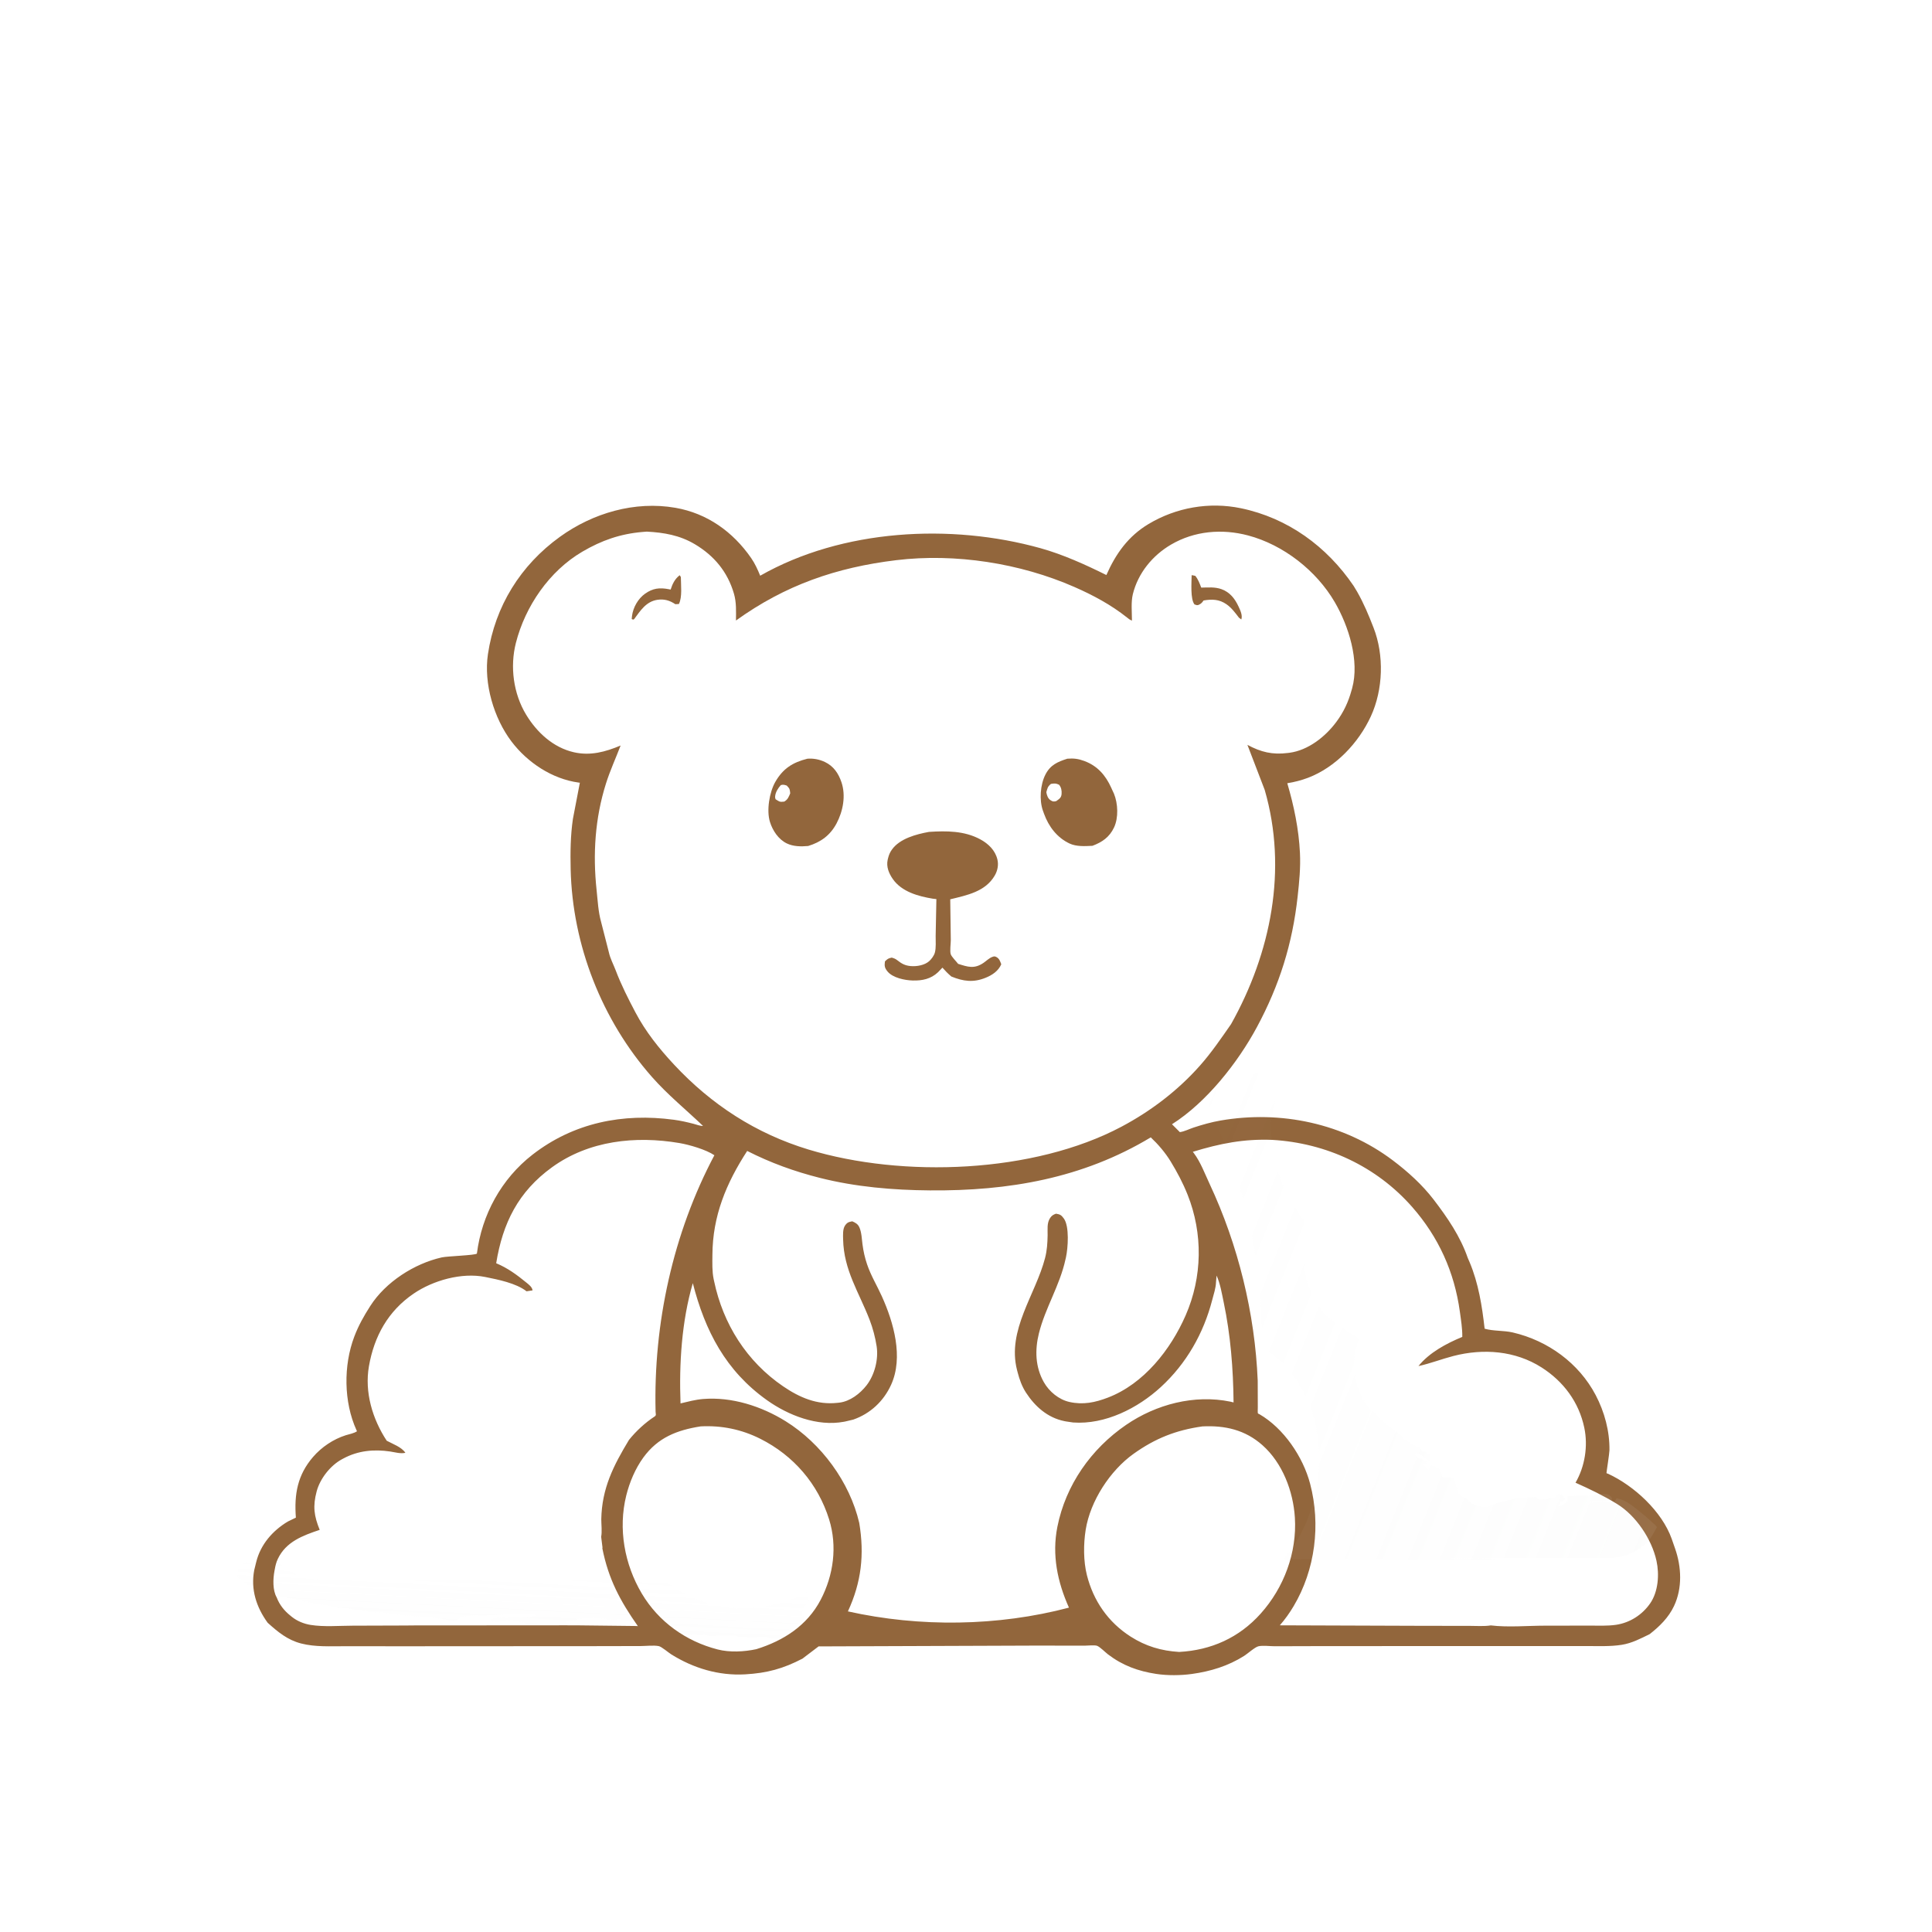 <?xml version="1.0" encoding="UTF-8"?> <svg xmlns="http://www.w3.org/2000/svg" width="1400" height="1400" viewBox="0 0 1400 1400" fill="none"> <rect width="1400" height="1400" fill="white"></rect> <path d="M329.908 1174.33C325.904 1174.65 321.68 1173.09 317.666 1172.65C303.908 1171.14 290.099 1170.85 276.524 1168.38C274.656 1168.04 272.547 1168.58 270.68 1168.24C266.211 1167.43 261.408 1167.4 257.01 1166.53C253.927 1165.92 250.248 1164.91 247.099 1164.89L245.049 1164.83C242.46 1164.18 244.435 1164.29 242.62 1164.16L239.922 1163.97C238.35 1163.56 237.713 1163.19 235.992 1163.18L233.942 1163.12L229.67 1162.26C227.978 1161.85 226.119 1161.84 224.544 1161.41L222.984 1160.83C221.594 1160.49 220.39 1160.61 218.954 1160.13C217.415 1159.62 218.09 1159.75 216.613 1159.46L211.301 1158.42C207.767 1157.75 203.114 1156.79 199.806 1155.52C198.164 1154.89 198.931 1155.08 197.404 1154.77C195.943 1154.48 196.659 1154.69 195.095 1154.17L184.252 1150.44L181.398 1149.45L180.117 1148.59C176.595 1146.73 174.708 1145.07 172 1142.18L172.314 1137.8C175.363 1134.42 177.936 1131.59 182.131 1129.59C185.535 1127.96 188.746 1126.12 192.507 1125.53L196.63 1128C204.064 1134.7 210.999 1140.47 220.882 1143.03C231.045 1145.66 242.186 1145 252.617 1145.01L294.665 1145.04L433.632 1144.96L466.879 1144.89C470.826 1144.88 476.295 1144.2 480.041 1144.93C482.078 1145.34 487.055 1149.63 489.094 1150.91C505.19 1160.97 523.481 1166.47 542.571 1165.4C558.474 1164.51 570.329 1161.27 584.448 1153.87C585.301 1155.78 585.593 1157.66 585.942 1159.7C584.479 1162.6 580.484 1166.81 581.403 1169.95L581.981 1171.04C583.38 1174.23 582.599 1179.68 582.533 1183.19L586.567 1183.44L586.244 1184.37L583.731 1184.88L583.755 1185.47C584.988 1186.39 586.167 1187.23 587.522 1187.95C584.645 1188.48 580.279 1188.58 577.398 1188C575.915 1187.7 574.975 1186.67 573.422 1186.85C569.502 1187.28 562.462 1187.81 558.602 1187.04C557.433 1186.8 556.845 1186.16 555.55 1186.14L536.45 1186.23C534.96 1186.2 533.998 1185.31 532.515 1185.28L514.204 1185.38C512.49 1185.34 511.424 1184.46 509.546 1184.43C503.821 1184.34 498.224 1184.93 492.679 1183.76C489.007 1182.98 484.702 1184.12 480.897 1183.45C477.444 1182.83 474.694 1183.52 471.243 1183.56C462.499 1183.65 452.595 1184.14 444.065 1182.33L371.068 1176.93C365.455 1176.5 355.841 1177.78 350.901 1175.21L349.061 1174.02C347.643 1173.49 346.043 1173.68 344.649 1174.11C339.755 1175.61 334.918 1174.8 329.908 1174.33ZM329.908 1174.33C334.918 1174.8 339.755 1175.61 344.649 1174.11C346.043 1173.68 347.643 1173.49 349.061 1174.02L350.901 1175.21C355.841 1177.78 365.455 1176.5 371.068 1176.93L444.065 1182.33L463.34 1182.33L464.613 1181.49L468.039 1181.48C469.594 1181.18 470.448 1180.51 471.448 1179.35C470.159 1177.84 468.591 1177.03 466.675 1176.55L465.903 1176.37C463.958 1175.38 463.846 1175.51 461.631 1175.51C459.69 1174.22 457.935 1174.66 455.65 1174.66C452.845 1172.79 443.985 1173.8 440.272 1173.8C436.803 1171.49 423.649 1172.95 418.913 1172.95L417.64 1173.8C416.004 1173.77 414.521 1173.76 412.935 1174.23C410.762 1174.87 412.541 1174.49 410.504 1174.9L409.518 1175.08C410.572 1175.92 410.181 1175.81 411.449 1176.08L412.792 1176.32C414.677 1176.66 416.027 1176.94 417.951 1176.49L419.109 1176.13L423.425 1177.35L424.893 1177.64C427.702 1178.21 430.677 1177.11 433.24 1178C435.986 1178.95 439.686 1178.46 442.652 1178.48L462.913 1178.5V1179.35H450.524C448.26 1180.86 446.28 1179.81 443.689 1180C436.627 1180.49 429.426 1180.22 422.33 1180.2C420.968 1179.24 421.033 1178.98 419.34 1178.93C415.683 1178.82 411.589 1179.38 407.806 1179.35L406.388 1178.35C403.216 1178.65 397.386 1179.27 394.495 1178.14C390.471 1176.58 384.482 1177.98 380.473 1176.38C378.872 1175.74 380.393 1176.01 378.322 1175.5L375.767 1175.08C373.141 1174.33 368.214 1173.43 365.515 1174.22C362.07 1175.24 359.515 1175.03 355.903 1174.86V1173.16C362.813 1171.19 385.3 1173.44 388.904 1170.79L387.301 1169.72C377.006 1169.08 366.897 1170.06 356.629 1170.39C350.431 1170.59 342.771 1169.99 336.768 1171.34C334.426 1171.87 332.027 1173.23 329.908 1174.33Z" fill="url(#paint0_linear_909_24)"></path> <path d="M193.947 1175.9C185.777 1164.64 181.57 1151.82 184.227 1137.76L185.328 1133.27L185.663 1131.9C188.827 1119.18 197.489 1109.21 208.572 1102.56L214.404 1099.74C213.129 1082.82 215.532 1068.88 226.859 1055.75C233.005 1048.63 241.491 1042.92 250.482 1040.05C253.084 1039.22 256.481 1038.68 258.687 1037.14L258.296 1036.29C249.031 1015.88 248.813 989.416 256.739 968.543C259.832 960.396 263.615 953.742 268.282 946.422C279.358 929.046 300.172 915.663 320.113 911.162C324.257 910.228 344.391 909.672 345.578 908.389C349.09 880.319 363.29 854.275 385.797 836.772C415.676 813.539 451.349 806.44 488.357 811.423C493.249 812.081 497.854 813.134 502.625 814.369C504.621 814.887 507.452 816.018 509.448 815.895C497.029 804.038 483.887 793.384 472.483 780.454C436.138 739.253 414.786 684.821 413.526 629.93C413.248 617.813 413.378 605.411 415.155 593.402L420.185 567.197L419.28 567.081C400.12 564.466 382.275 552.64 370.67 537.345C357.823 520.417 350.431 495.204 353.569 474.074C358.731 439.303 377.231 409.559 405.748 388.992C429.667 371.741 460.038 362.852 489.452 367.97C512.43 371.968 531.146 385.351 544.32 404.39C547.054 408.339 549.055 412.756 550.868 417.183C610.317 383.345 688.937 379.113 753.96 397.234C770.249 401.774 786.6 409.188 801.719 416.693C808.549 401.251 817.535 388.546 832.307 379.704C852.27 367.755 876.215 363.524 899.174 368.283C933.186 375.331 961.5 395.974 980.894 424.57L983.464 428.842C988.3 437.316 991.775 445.752 995.309 454.811C1003.1 474.788 1002.3 499.729 993.356 519.123C984.496 538.333 967.796 556.059 947.741 563.653C943.059 565.425 937.764 566.799 932.817 567.556C937.627 583.905 941.174 600.961 941.993 618.027C942.511 628.829 941.494 638.989 940.313 649.696C936.537 683.948 927.154 713.883 910.825 744.249C896.964 770.026 874.291 798.811 849.261 814.67L854.974 820.384C858.354 819.912 861.602 818.169 864.845 817.1C871.193 815.008 877.833 813.122 884.424 811.982C928.096 804.421 973.722 814.022 1009.34 840.887C1020.13 849.021 1030.64 858.519 1038.88 869.279C1048.86 882.32 1058.2 895.931 1063.6 911.56L1064.9 914.551C1071.36 929.876 1073.97 946.413 1075.82 962.81C1082.14 964.661 1089.58 964.019 1096.22 965.558C1121.57 971.441 1144.09 987.717 1156.3 1010.96C1162.7 1023.14 1166.47 1037.13 1166.27 1050.92C1166.24 1053.22 1164.02 1067.28 1164.13 1067.43C1164.37 1067.77 1164.89 1067.77 1165.27 1067.94C1184.16 1076.67 1204.29 1095.18 1211.39 1115.12L1211.75 1116.18L1213.82 1122.11C1218.51 1135.48 1219.18 1150.83 1213.04 1163.82C1209.09 1172.19 1202.59 1178.55 1195.39 1184.17C1188.74 1187.41 1182.57 1190.71 1175.18 1191.89C1166.81 1193.23 1157.86 1192.77 1149.41 1192.79L1107.09 1192.79L958.627 1192.83L923.817 1192.93C920.466 1192.94 915.061 1192.22 911.887 1192.96C909.368 1193.55 903.994 1198.38 901.511 1199.95C889.859 1207.28 877.259 1211.13 863.726 1213.01C855.62 1214.14 845.952 1214.22 837.861 1212.99C824.739 1210.98 813.626 1206.96 802.972 1198.88C801.007 1197.39 797.035 1193.34 794.953 1192.6C793.095 1191.94 788.005 1192.53 785.893 1192.52L751.841 1192.46L593.185 1193.04L581.772 1201.7L581.765 1201.77C567.646 1209.17 555.791 1212.41 539.888 1213.3C520.798 1214.37 502.507 1208.87 486.411 1198.81C484.372 1197.53 479.395 1193.24 477.358 1192.83C473.612 1192.1 468.143 1192.78 464.196 1192.79L430.949 1192.86L291.982 1192.94L249.934 1192.91C239.503 1192.9 228.362 1193.56 218.199 1190.93C208.316 1188.37 201.381 1182.6 193.947 1175.9ZM468.667 385.235L465.757 385.464C449.535 386.826 435.971 391.566 422.007 399.752C398.052 413.795 380.599 439.298 373.827 465.911C369.443 483.144 372.014 502.637 381.252 517.879C389.025 530.708 400.868 541.714 415.886 545.12C427.849 547.832 438.696 544.858 449.721 540.229C446.197 549.462 442.074 558.383 439.096 567.822C431.143 593.024 429.525 618.977 432.323 645.049C433.15 652.751 433.491 660.673 435.598 668.147L441.199 690.046C442.151 694.539 444.504 698.814 446.129 703.094C450.179 713.765 455.124 723.492 460.433 733.57C467.82 747.593 477.582 759.79 488.33 771.334C515.446 800.458 547.773 821.455 585.924 833.01C654.216 853.694 749.092 850.285 812.812 816.37C834.096 805.043 853.521 790.23 869.532 772.182C877.766 762.904 885.001 752.292 892.087 742.101C920.982 690.521 933.157 630.02 916.449 572.376L903.922 539.748C913.686 545.005 922.047 547.046 933.123 545.641L934.333 545.496C948.003 543.702 960.456 533.813 968.412 523.06C973.71 515.899 977.041 508.737 979.397 500.182L979.787 498.844C985.315 478.875 977.28 453.631 967.236 436.362C953.952 413.525 930.016 394.782 904.368 387.996C885.523 383.012 865.561 384.688 848.559 394.648C835.101 402.533 824.676 415.312 820.908 430.53C819.493 436.249 820.245 443.749 820.257 449.704C818.631 449.096 818.02 448.54 816.667 447.464C805.102 438.255 792.06 431.275 778.567 425.354C739.205 408.082 692.233 400.757 649.472 405.924C606.087 411.167 568.982 423.97 533.309 449.656C533.357 442.994 533.714 436.569 531.822 430.115C527.204 414.35 517.496 402.645 503.397 394.291C492.538 387.856 481.064 385.886 468.667 385.235ZM833.891 824.179C784.473 853.923 730.853 863.071 673.846 862.608C647.044 862.39 620.128 860.109 594.061 853.53C575.67 848.891 558.359 842.623 541.436 834.018C526.206 857.515 516.403 881.097 516.24 909.32C516.206 915.127 515.958 921.167 517.136 926.876L517.472 928.407C523.988 959.468 541.085 986.583 567.494 1004.59C579.496 1012.77 592.062 1018.16 606.802 1016.55L608.148 1016.41C615.928 1015.52 623.241 1009.91 627.959 1003.83C633.788 996.317 636.696 984.959 635.251 975.597C634.244 969.087 632.513 962.498 630.143 956.355C622.433 936.366 611.414 920.437 610.951 898.068C610.889 895.107 610.595 890.685 612.307 888.133C613.842 885.847 614.99 885.475 617.586 885.013C619.991 886.085 621.69 886.953 622.806 889.55C624.374 893.209 624.489 897.865 625.005 901.792C625.656 906.743 626.69 911.343 628.286 916.087C631.08 924.391 635.471 931.471 639.039 939.382C647.572 958.308 654.819 983.527 645.717 1003.49C640.29 1015.39 630.669 1024.38 618.288 1028.7L612.734 1030.02L611.53 1030.26C592.228 1033.88 571.214 1025.61 555.762 1014.61C525.881 993.354 510.925 964.47 502.037 929.823C493.957 957.483 492.046 988.295 493.138 1016.96C498.47 1015.7 503.946 1014.22 509.421 1013.77C530.271 1012.06 551.762 1018.98 569.322 1029.89C595.148 1045.93 615.771 1074.01 622.642 1103.57C626.457 1126.45 624.205 1146.53 614.428 1167.67C666.372 1179.27 723.11 1178.54 774.605 1164.95C766.261 1146.34 762.16 1126.73 766.218 1106.36C772.24 1076.12 790.652 1049.9 815.994 1032.54C837.801 1017.59 865.488 1010.34 891.595 1015.69L893.887 1016.26C893.642 991.813 891.753 967.571 886.719 943.599C885.452 937.572 884.161 929.835 881.562 924.325L881.174 929.138C881.013 933.48 879.527 937.707 878.448 941.89C872.189 966.165 859.731 988.074 841.181 1005.11C824.444 1020.49 800.803 1032.44 777.628 1030.79L772.501 1030.03L771.287 1029.8C759.137 1027.34 750.038 1019.24 743.463 1009.14C740.548 1004.66 738.737 999.581 737.411 994.434L736.977 992.783C729.583 963.873 750.413 938.123 757.277 911.666C758.722 906.094 759.037 900.823 759.146 895.105C759.226 890.847 758.481 886.314 760.966 882.577C762.138 880.812 763.303 880.176 765.239 879.481C768.214 879.983 769.045 880.461 770.875 882.939C775.054 888.598 773.894 904.464 772.433 911.109L772.074 912.654C767.984 931.522 757.413 947.731 752.822 966.24C749.84 978.259 750.197 990.605 756.398 1001.56C760.267 1008.39 767.242 1014.2 774.984 1015.92C784.927 1018.12 793.514 1016.32 802.811 1012.76C828.852 1002.79 848.279 978.044 859.16 953.172C871.308 925.406 871.817 893.911 860.566 865.701C857.168 857.183 853.06 849.431 848.301 841.629C844.41 835.248 839.318 829.302 833.891 824.179ZM1080.3 1177.83C1092.79 1179.34 1107.03 1178.03 1119.69 1178.02L1151.84 1177.98C1158.09 1177.96 1164.84 1178.31 1171.02 1177.4C1181.08 1175.92 1190.03 1170.17 1195.79 1161.84C1201.66 1153.34 1202.51 1140.88 1200.35 1131.02C1196.91 1115.32 1185.51 1098.28 1171.8 1089.85C1161.9 1083.77 1152.28 1079.16 1141.68 1074.42C1148.49 1062.68 1150.84 1047.86 1148.03 1034.54C1144.14 1016.02 1132.98 1001.06 1117.14 990.938C1098.01 978.717 1074.85 977.014 1053.22 982.596C1044.65 984.807 1036.56 988.013 1027.86 989.918C1035.71 980.118 1048.2 973.49 1059.63 968.771C1059.72 962.626 1058.69 956.505 1057.86 950.434C1053.91 921.715 1042.44 896.371 1023.27 874.568C997.368 845.106 960.956 828.295 922.064 826.009C901.34 825.167 884.048 828.622 864.368 834.64L865.211 835.744C870.036 842.239 873.109 850.584 876.535 857.906C897.159 901.969 909.388 951.734 911.386 1000.48L911.448 1019.81C911.456 1020.58 911.282 1023.8 911.528 1024.16C911.752 1024.49 912.225 1024.55 912.57 1024.75C930.209 1034.95 944.216 1055.64 949.359 1075.17C957.16 1104.79 953.088 1137.52 937.4 1163.9C934.481 1168.81 931.173 1173.48 927.4 1177.77L1033.56 1178.14L1064.41 1178.16C1069.56 1178.14 1075.24 1178.63 1080.3 1177.83ZM381.553 935.72C373.95 929.794 360.945 927.236 351.559 925.345C334.561 921.917 313.782 927.829 299.716 937.424C281.219 950.039 271.146 968.273 267.351 989.985C264.06 1008.8 269.895 1028.28 280.228 1044C284.621 1046.38 291.02 1048.58 293.752 1052.76C290.159 1053.58 286.338 1052.36 282.745 1051.82C271.048 1050.07 259.497 1051.15 248.975 1056.8L247.798 1057.42C239.37 1061.97 231.917 1071.49 229.465 1080.7C226.568 1091.58 227.563 1098.44 231.662 1108.6C219.487 1112.69 207.248 1117.13 201.325 1129.64C200.141 1132.14 199.606 1134.42 199.126 1137.11L198.887 1138.36C197.819 1144.18 197.48 1152.28 200.491 1157.54L201.105 1156.99L202.637 1158.05L204.346 1156.76V1149.93C204.819 1147.82 205.112 1147.08 205.201 1144.8L205.93 1144.38L206.116 1150.54C206.667 1146.98 207.198 1143.11 209.045 1139.95C212.847 1133.45 222.192 1128.04 229.183 1126.24L238.123 1125.2C242.014 1120.61 242.88 1116.6 245.749 1111.66L246.21 1110.87L247.919 1108.93L249.257 1110.53L248.702 1112.15C248.192 1113.68 248.199 1114.72 248.016 1116.28L246.656 1125.49L247.444 1125.78C249.518 1126.54 252.514 1127.51 253.809 1129.4C255.731 1127.32 258.363 1122.69 261.15 1122.19C265.287 1121.44 267.609 1118.18 270.62 1115.31C271.701 1114.05 272.844 1113.07 273.986 1111.91C275.717 1110.15 276.727 1109.62 278.89 1108.5L282.307 1106.79L283.806 1105.93L285.084 1105.51C286.536 1104.74 286.157 1104.34 288.074 1103.8C289.942 1104.52 291.697 1104.81 293.686 1104.56C294.878 1104.41 295.832 1104.1 297.035 1104.41C299.184 1104.95 301.657 1104.68 303.88 1104.66C306.395 1106.47 308.055 1107.05 310.983 1107.83C312.33 1108.18 313.437 1108.59 314.84 1108.68L318.832 1108.93L319.011 1110.4C320.111 1110.98 321.06 1111.54 322.051 1112.3L322.89 1112.98C324.739 1112.68 323.795 1112.98 325.67 1111.91L325.863 1110.78L325.88 1109.35L328.236 1108.07C330.565 1108.14 332.932 1108.3 334.581 1106.33L335.957 1104.08C343.477 1092.94 355.289 1084.47 368.366 1081.5C369.849 1081.16 371.145 1080.74 372.542 1080.11C372.946 1077.96 373.031 1076.8 374.513 1075.1C376.351 1072.98 375.018 1074.89 376.426 1072.75L377.071 1071.75C380.473 1067.6 381.243 1062.43 383.34 1057.54C385.513 1052.48 388.82 1047.38 392.297 1043.13C402.103 1031.17 418.01 1023.1 426.133 1009.97C427.695 1007.44 429.809 1005.07 431.094 1002.42C431.789 1000.98 432.01 1000.36 433.225 999.179C434.573 997.87 434.928 998.311 436.675 998.366C436.945 996.428 437.326 996.211 436.307 994.443H434.171L432.89 995.28C432.644 993.076 433.592 989.834 434.171 987.599C434.788 985.219 434.966 983.698 435.026 981.191L435.88 979.91C435.921 977.612 436.343 974.249 435.526 972.152C435 970.797 435.094 969.745 435.086 968.29L435.026 965.386C434.845 964.555 434.423 963.779 434.317 962.937C434.124 961.401 434.024 960.128 433.527 958.634C432.939 956.874 432.606 956.205 432.76 954.279L432.898 952.997L432.087 951.716C432.353 951.188 433.071 950.19 432.89 949.58C432.481 948.201 431.808 947.189 431.673 945.698L431.214 940.576L429.045 939.755L429.042 921.857C429.047 919.376 428.707 916.304 429.259 913.91C429.664 912.153 431.043 911.142 431.822 909.638C433.524 906.356 436.974 904.872 438.657 901.949C440.022 899.577 438.465 901.233 440.243 899.456C441.738 897.961 443.294 896.711 444.443 894.907L450.404 886.356C452.093 883.94 454.012 881.027 455.223 878.36C456.619 875.291 458.475 872.555 459.375 869.269C459.674 868.181 459.842 867.432 460.324 866.373C461.443 863.91 461.537 861.855 462.366 859.444C463.165 857.118 463.162 855.49 463.22 853.036C464.616 850.943 464.666 842.408 464.074 839.793C463.389 836.764 463.569 839.406 463.396 837.376C463.285 836.067 463.276 834.836 463.015 833.536L462.793 832.531C462.458 830.609 462.183 829.391 461.298 827.619C459.705 827.427 458.552 827.381 456.952 827.653C450.929 828.676 444.902 829.175 438.886 830.517C425.327 833.543 412.065 839.769 400.812 847.865C397.34 850.362 394.57 853.568 391.183 856.083C387.55 858.783 384.968 862.145 382.057 865.587C381.993 875.619 380.073 886.362 386.952 894.652C390.612 899.064 393.198 903.806 395.084 909.211C395.621 910.745 396.207 912.182 396.495 913.797C397.338 918.508 397.006 920.955 394.011 924.798L392.735 925.222L392.726 928.221C391.306 930.358 392.121 932.32 389.958 934.415C387.699 936.602 385.826 936.542 382.928 936.744L381.553 935.72ZM270.62 1115.31C267.609 1118.18 265.287 1121.44 261.15 1122.19C258.363 1122.69 255.731 1127.32 253.809 1129.4C252.514 1127.51 249.518 1126.54 247.444 1125.78L246.656 1125.49L248.016 1116.28C248.199 1114.72 248.192 1113.68 248.702 1112.15L249.257 1110.53L247.919 1108.93L246.21 1110.87L245.749 1111.66C242.88 1116.6 242.014 1120.61 238.123 1125.2L229.183 1126.24C222.192 1128.04 212.847 1133.45 209.045 1139.95C207.198 1143.11 206.667 1146.98 206.116 1150.54L205.93 1144.38L205.201 1144.8C205.112 1147.08 204.819 1147.82 204.346 1149.93V1156.76L202.637 1158.05L201.105 1156.99L200.491 1157.54C202.547 1162.91 205.908 1167.12 210.358 1170.7L211.429 1171.58C215.352 1174.72 220.159 1176.68 225.116 1177.48C234.758 1179.03 245.786 1178.05 255.584 1178.03L295.892 1177.9L296.182 1177.85L410.309 1177.77L420.197 1177.81L420.286 1177.54L419.254 1176.39L420.074 1174.91C423.661 1173.44 426.026 1171.95 428.703 1169.12L432.403 1165.14C436.203 1160.87 435.236 1155.91 436.352 1150.53C436.776 1148.49 438.03 1144.74 437.917 1142.82C437.724 1139.5 433.99 1135.98 433.989 1131.89C433.989 1128.86 434.491 1124.22 436.497 1122.04L436.579 1121.3L435.624 1113.6C436.365 1110.18 435.706 1104.52 435.716 1100.91C436.113 1078.53 444.513 1062.07 455.766 1043.44L454.222 1042.25C454.176 1040.92 454.302 1039.21 453.629 1038.01C452.339 1035.69 450.037 1033.68 450.408 1030.96L452.113 1032.45L452.549 1031.17L454.249 1030.74L454.258 1029.04L455.103 1028.18C454.35 1026.33 454.531 1027.16 454.357 1025.03L454.258 1023.48C452.559 1022.03 450.746 1020.7 450.162 1018.44L449.986 1017.5L448.444 1016.64L447.414 1017.49C446.604 1015.94 446.035 1014.67 445.813 1012.91L445.714 1011.95C444.101 1011.56 443.544 1010.35 442.467 1009.13L440.707 1009.08C438.978 1005.63 437.866 1002.03 436.675 998.366C434.928 998.311 434.573 997.87 433.225 999.179C432.01 1000.36 431.789 1000.98 431.094 1002.42C429.809 1005.07 427.695 1007.44 426.133 1009.97C418.01 1023.1 402.103 1031.17 392.297 1043.13C388.82 1047.38 385.513 1052.48 383.34 1057.54C381.243 1062.43 380.473 1067.6 377.071 1071.75L376.426 1072.75C375.018 1074.89 376.351 1072.98 374.513 1075.1C373.031 1076.8 372.946 1077.96 372.542 1080.11C371.145 1080.74 369.849 1081.16 368.366 1081.5C355.289 1084.47 343.477 1092.94 335.957 1104.08L334.581 1106.33C332.932 1108.3 330.565 1108.14 328.236 1108.07L325.88 1109.35L325.863 1110.78L325.67 1111.91C323.795 1112.98 324.739 1112.68 322.89 1112.98L322.051 1112.3C321.06 1111.54 320.111 1110.98 319.011 1110.4L318.832 1108.93L314.84 1108.68C313.437 1108.59 312.33 1108.18 310.983 1107.83C308.055 1107.05 306.395 1106.47 303.88 1104.66C301.657 1104.68 299.184 1104.95 297.035 1104.41C295.832 1104.1 294.878 1104.41 293.686 1104.56C291.697 1104.81 289.942 1104.52 288.074 1103.8C286.157 1104.34 286.536 1104.74 285.084 1105.51L283.806 1105.93L282.307 1106.79L278.89 1108.5C276.727 1109.62 275.717 1110.15 273.986 1111.91C272.844 1113.07 271.701 1114.05 270.62 1115.31ZM871.273 1033.63C852.159 1036.33 837.153 1042.28 821.472 1053.45C804.412 1065.6 790.054 1087.72 786.732 1108.51C785.074 1118.88 785.05 1131.24 787.608 1141.39C792.299 1160 802.98 1175.51 819.316 1185.95C830.226 1192.93 841.523 1196.27 854.422 1197.06C877.618 1195.81 897.86 1186.8 913.546 1169.28C930.43 1150.43 939.9 1125.05 938.312 1099.69C937.118 1080.63 929.36 1060.16 914.829 1047.25C902.266 1036.09 887.655 1032.81 871.273 1033.63ZM507.746 1033.61C490.582 1036.3 476.763 1041.67 466.21 1056.15C460.339 1064.21 456.192 1074.08 453.801 1083.72C447.833 1107.79 452.501 1133.57 465.077 1154.75C477.254 1175.25 497.032 1189.34 520.01 1195.25C528.798 1197.51 539.233 1196.95 548.042 1195.06C567.675 1188.96 584.88 1178.03 594.702 1159.25C604.04 1141.4 606.858 1120.43 600.816 1101.04C592.785 1075.26 575.004 1054.68 550.921 1042.59C537.352 1035.77 522.877 1032.82 507.746 1033.61ZM381.553 935.72L382.928 936.744C385.826 936.542 387.699 936.602 389.958 934.415C392.121 932.32 391.306 930.358 392.726 928.221L392.735 925.222L394.011 924.798C397.006 920.955 397.338 918.508 396.495 913.797C396.207 912.182 395.621 910.745 395.084 909.211C393.198 903.806 390.612 899.064 386.952 894.652C380.073 886.362 381.993 875.619 382.057 865.587C384.968 862.145 387.55 858.783 391.183 856.083C394.57 853.568 397.34 850.362 400.812 847.865C412.065 839.769 425.327 833.543 438.886 830.517C444.902 829.175 450.929 828.676 456.952 827.653C458.552 827.381 459.705 827.427 461.298 827.619C462.183 829.391 462.458 830.609 462.793 832.531L463.015 833.536C463.276 834.836 463.285 836.067 463.396 837.376C463.569 839.406 463.389 836.764 464.074 839.793C464.666 842.408 464.616 850.943 463.22 853.036C463.162 855.49 463.165 857.118 462.366 859.444C461.537 861.855 461.443 863.91 460.324 866.373C459.842 867.432 459.674 868.181 459.375 869.269C458.475 872.555 456.619 875.291 455.223 878.36C454.012 881.027 452.093 883.94 450.404 886.356L444.443 894.907C443.294 896.711 441.738 897.961 440.243 899.456C438.465 901.233 440.022 899.577 438.657 901.949C436.974 904.872 433.524 906.356 431.822 909.638C431.043 911.142 429.664 912.153 429.259 913.91C428.707 916.304 429.047 919.376 429.042 921.857L429.045 939.755L431.214 940.576L431.673 945.698C431.808 947.189 432.481 948.201 432.89 949.58C433.071 950.19 432.353 951.188 432.087 951.716L432.898 952.997L432.76 954.279C432.606 956.205 432.939 956.874 433.527 958.634C434.024 960.128 434.124 961.401 434.317 962.937C434.423 963.779 434.845 964.555 435.026 965.386L435.086 968.29C435.094 969.745 435 970.797 435.526 972.152C436.343 974.249 435.921 977.612 435.88 979.91L435.026 981.191C434.966 983.698 434.788 985.219 434.171 987.599C433.592 989.834 432.644 993.076 432.89 995.28L434.171 994.443H436.307C437.326 996.211 436.945 996.428 436.675 998.366C437.866 1002.03 438.978 1005.63 440.707 1009.08L442.467 1009.13C443.544 1010.35 444.101 1011.56 445.714 1011.95L445.813 1012.91C446.035 1014.67 446.604 1015.94 447.414 1017.49L448.444 1016.64L449.986 1017.5L450.162 1018.44C450.746 1020.7 452.559 1022.03 454.258 1023.48L454.357 1025.03C454.531 1027.16 454.35 1026.33 455.103 1028.18L454.258 1029.04L454.249 1030.74L452.549 1031.17L452.113 1032.45L450.408 1030.96C450.037 1033.68 452.339 1035.69 453.629 1038.01C454.302 1039.21 454.176 1040.92 454.222 1042.25L455.766 1043.44C460.923 1036.99 467.557 1030.89 474.469 1026.37C475.73 1025.54 475.104 1024.41 475.068 1023.03C473.425 959.193 487.665 893.714 517.669 837.135C511.697 833.061 499.483 829.512 492.34 828.3C460.484 822.896 426.757 826.474 400.007 845.842C375.512 863.576 364.26 886.35 359.558 915.393C367.84 918.841 374.47 923.715 381.358 929.347C383.176 930.833 385.677 932.646 385.9 935.061L381.553 935.72ZM420.197 1177.81L461.176 1178.27L462.232 1178.37C449.34 1159.99 440.923 1144.29 436.497 1122.04C434.491 1124.22 433.989 1128.86 433.989 1131.89C433.99 1135.98 437.724 1139.5 437.917 1142.82C438.03 1144.74 436.776 1148.49 436.352 1150.53C435.236 1155.91 436.203 1160.87 432.403 1165.14L428.703 1169.12C426.026 1171.95 423.661 1173.44 420.074 1174.91L419.254 1176.39L420.286 1177.54L420.197 1177.81Z" fill="#92663C"></path> <path d="M1082.98 1129.93C1077.92 1130.73 1072.25 1130.24 1067.09 1130.26L1036.25 1130.24L930.083 1129.87C933.856 1125.58 937.164 1120.91 940.082 1116C955.77 1089.62 959.842 1056.89 952.042 1027.27C946.898 1007.74 932.892 987.05 915.253 976.849C914.907 976.649 914.434 976.589 914.21 976.259C913.964 975.895 914.138 972.676 914.13 971.91L914.068 952.576C912.071 903.834 899.841 854.069 879.217 810.006C875.791 802.684 872.719 794.338 867.893 787.843L867.051 786.74C886.73 780.721 904.023 777.266 924.746 778.109L924.888 779.433L929.611 779.718C929.802 782.42 929.466 783.191 928.116 785.485C927.057 787.285 926.544 788.64 925.98 790.612C925.274 793.084 924.328 795.326 923.844 797.874L923.217 801.117C923.043 801.99 922.568 802.779 922.349 803.641L922.255 806.484C922.229 808.051 922.279 809.023 921.698 810.476C919.938 814.872 921.216 824.135 922.135 828.631C922.66 831.197 922.363 833.639 922.99 836.32L923.268 839.032L923.844 840.592C924.215 842.104 924.232 843.294 924.698 844.864L924.881 845.857C925.165 847.272 925.696 848.43 926.194 849.777L929.355 858.493C931.089 863.491 934.652 869.524 937.514 873.913L941.316 879.83C943.336 882.936 946.779 886.726 949.475 889.291C949.381 891.102 949.197 891.854 948.621 893.563L946.912 900.398L946.258 903.508C945.991 904.846 946.029 906.09 945.938 907.436C945.813 909.295 945.907 907.183 945.203 909.796C944.306 913.125 945.186 919.327 946.058 922.612L946.244 925.31C946.357 926.834 946.307 925.704 946.912 927.738L947.095 928.731C947.631 931.412 949.033 933.817 949.926 936.391C950.516 938.089 951.336 939.244 952.252 940.767L953.081 942.341C954.642 945.29 956.929 947.356 958.596 950.136C960.428 953.188 964.271 956.303 967.203 958.281C970.173 960.286 972.859 962.652 975.93 964.537C978.782 966.289 982.069 967.734 984.504 970.029L984.318 970.75L983.877 972.819C983.212 976.141 984.279 970.924 983.009 975.369L981.941 979.854C981.379 981.983 981.652 984.376 981.087 986.689C980.253 990.098 981.989 996.892 982.796 1000.36L983.074 1003.07L985.81 1009.87C986.878 1012.95 988.643 1015.63 990.589 1018.21C991.722 1019.71 990.488 1018.08 991.9 1020.37C993.151 1022.4 994.757 1022.82 996.465 1024.28C999.651 1027 1001.33 1030.06 1005 1032.4C1006.19 1033.16 1007.17 1034.17 1008.42 1034.97C1009.9 1035.9 1010.08 1036.73 1011.84 1037.53C1013.4 1038.24 1015.09 1040.22 1016.34 1041.41C1020.24 1043.04 1023.53 1045.39 1027.2 1047.39C1040.7 1054.78 1052.37 1062.72 1063.96 1072.8L1067.24 1075.32L1068.71 1075.14C1072.99 1074.53 1077.06 1071.8 1081.23 1070.51C1095.83 1065.99 1113.15 1067.64 1125.83 1076.54L1135.85 1084.37C1140.67 1084.28 1146.24 1083.2 1150.89 1083.77C1152.64 1083.98 1153.72 1083.67 1155.41 1083.21C1158.81 1082.27 1161.75 1082.53 1165.2 1082.82C1166.51 1083.91 1167.83 1084.45 1168.19 1086.23V1087.07C1162.97 1088.51 1157.16 1086.96 1151.44 1088.43C1154 1088.69 1155.25 1088.61 1157.78 1088.1C1160.38 1087.57 1163.57 1087.93 1166.14 1088.52C1167.74 1088.89 1168.54 1088.59 1170.08 1088.11L1171.41 1085.7C1178.76 1086.96 1184.84 1092.71 1190.47 1097.18C1193.51 1099.6 1196.74 1102.61 1199.59 1105.23C1200.02 1105.62 1200.36 1106.24 1200.66 1106.73L1197.24 1112.71L1196.45 1113.92C1194.37 1117.05 1192.48 1119.16 1189.34 1121.04L1188.24 1121.95C1185.91 1123.86 1183.15 1124.89 1180.52 1126.31C1178.8 1127.24 1177.82 1126.97 1176.1 1127.45L1174.6 1128.09C1172.67 1128.64 1170.75 1128.31 1168.62 1128.94H1051.57L1052 1129.44C1061.71 1129.44 1073.54 1128.21 1082.98 1129.93ZM1067.24 1075.32L1063.96 1072.8L1062.34 1074.98L1060.98 1076.55L1059.69 1076.4H1058.51C1060.01 1080.71 1061.75 1082.93 1065.34 1085.69L1063.82 1087.1L1063.87 1087.44C1065.58 1088.84 1067.02 1089.83 1069.09 1090.61C1073.7 1092.37 1076.28 1092.88 1080.96 1090.78C1085.98 1088.52 1089.94 1087.87 1095.19 1086.65C1100.66 1085.38 1107.46 1084.95 1113.09 1084.93L1114.48 1086.44C1116.65 1086.58 1119.22 1087.01 1121.3 1086.26C1123.7 1085.4 1123.67 1085.11 1126.23 1085.59L1129.17 1082.53C1129.76 1082.56 1130.34 1082.55 1130.91 1082.77C1132.54 1083.39 1133.26 1084.79 1134.02 1086.22L1132.95 1087.72L1130.17 1087.93L1130.6 1090.07L1129.32 1090.5V1091.38C1132.83 1090.45 1133.45 1090.07 1136.02 1087.5L1135.85 1084.37L1125.83 1076.54C1113.15 1067.64 1095.83 1065.99 1081.23 1070.51C1077.06 1071.8 1072.99 1074.53 1068.71 1075.14L1067.24 1075.32ZM1016.34 1041.41L1016.66 1042.75L1017.9 1043.14C1019.58 1043.76 1019.55 1044.23 1020.83 1045.12L1022.1 1045.77L1022.71 1046.22C1024.39 1047.37 1028.17 1048.39 1029.36 1049.7C1029.56 1049.92 1030.3 1051.55 1030.43 1051.62C1031.93 1052.45 1032.8 1051.18 1034.21 1052.75C1035.22 1053.88 1034.86 1053.49 1036.46 1054.31C1037.01 1056.4 1036.73 1056.47 1035.77 1058.46L1031.83 1055.9C1030.12 1054.79 1031.56 1055.75 1029.92 1054.47C1028.77 1053.57 1027.75 1053.3 1026.37 1052.9L1025.1 1053.76C1026.77 1056.01 1027.67 1056.41 1030.28 1057.35C1031.57 1057.82 1032.54 1058.5 1033.64 1059.31L1033.42 1061.23L1031.49 1060.59L1030.78 1061.08C1032.2 1062.29 1033.62 1063.46 1034.83 1064.88L1035.29 1064.02C1035.96 1062.9 1036.47 1062.55 1037.56 1061.9C1040.04 1062.82 1042.56 1063.17 1043.89 1065.72C1044.58 1067.04 1044.77 1068.43 1044.64 1069.87C1046.29 1070.55 1046.65 1070.92 1048.47 1070.7C1050.55 1070.44 1051.37 1070.42 1053.28 1071.27C1054.95 1073.91 1054.96 1076.91 1055.85 1079.82L1056.4 1081.95L1057.33 1082.49C1058.67 1083.36 1058.16 1082.95 1059.08 1084.02C1060.01 1085.08 1060.37 1084.8 1061.51 1085.43L1063.82 1087.1L1065.34 1085.69C1061.75 1082.93 1060.01 1080.71 1058.51 1076.4H1059.69L1060.98 1076.55L1062.34 1074.98L1063.96 1072.8C1052.37 1062.72 1040.7 1054.78 1027.2 1047.39C1023.53 1045.39 1020.24 1043.04 1016.34 1041.41Z" fill="url(#paint1_linear_909_24)"></path> <path d="M492.532 416.825L493.374 418.134C493.393 423.836 494.507 432.655 491.96 437.68L489.397 437.831C485.294 435.095 481.287 433.89 476.314 434.654C468.128 435.91 464.022 442.579 459.494 448.683C458.482 449.132 459.058 449.061 457.756 448.586L457.985 446.296C458.781 440.15 462.354 433.834 467.432 430.225C473.095 426.198 477.98 425.707 484.568 426.944L485.979 427.216C487.293 423.088 489.034 419.474 492.532 416.825Z" fill="#92663C"></path> <path d="M863.505 416.825C864.256 416.803 865.426 417.152 866.175 417.299C868.273 419.889 869.264 422.726 870.467 425.808C875.468 425.707 880.374 425.226 885.15 426.938C891.219 429.115 894.869 433.832 897.509 439.546C898.769 442.275 900.537 445.891 899.495 448.892L897.778 447.583C895.09 444.056 892.419 440.425 888.74 437.867C883.501 434.222 878.274 434.082 872.155 435.136C871.164 436.534 870.617 437.252 869.059 438.079C867.483 438.914 867.178 438.432 865.568 437.991C862.465 434.036 863.47 422.163 863.505 416.825Z" fill="#92663C"></path> <path d="M585.07 549.791C589.45 549.444 593.781 550.285 597.761 552.174C604.051 555.163 607.562 560.395 609.751 566.822C613.052 576.526 610.896 587.809 606.207 596.651C601.628 605.287 594.801 610.248 585.622 613.041C580.458 613.499 574.903 613.47 570.137 611.17C564.077 608.245 559.906 601.904 557.947 595.638C555.331 587.267 557.554 574 561.842 566.542C567.388 556.894 574.454 552.46 585.07 549.791ZM565.825 568.903C563.858 571.078 561.965 573.995 561.7 577.02C561.609 578.062 561.754 578.305 562.021 579.181C564.798 580.859 564.965 581.31 568.314 580.864C570.906 579.325 571.501 577.52 572.624 574.884C572.29 571.714 572.302 571.591 570.137 569.269C568.436 568.712 567.574 568.399 565.825 568.903Z" fill="#92663C"></path> <path d="M773.427 549.784C778.035 549.408 781.398 549.832 785.738 551.443C795.283 554.988 801.175 561.815 805.3 570.941L805.908 572.32L807.222 575.126C810.144 582.323 810.602 592.603 807.248 599.675C803.941 606.649 798.636 610.285 791.625 612.903C786.287 613.186 779.987 613.567 775.052 611.25C765.946 606.975 759.906 598.946 756.529 589.645L756.08 588.37L755.726 587.413C752.994 579.663 753.845 568.571 757.529 561.319C761.102 554.29 766.349 552.06 773.427 549.784ZM761.531 568.048C759.096 570.092 759.104 571.056 758.211 574.029C758.561 576.149 759.289 578.607 761.25 579.859C762.963 580.953 763.431 580.961 765.358 580.529C767.499 578.945 769.032 578.255 769.269 575.31C769.464 572.898 769.02 570.494 767.429 568.645C765.049 567.51 764.032 567.671 761.531 568.048Z" fill="#92663C"></path> <path d="M673.181 602.823C685.843 602 698.894 602.001 710.336 608.211C716.185 611.384 721.173 616.132 722.762 622.829C723.71 626.826 722.851 630.987 720.819 634.474C714.034 646.134 700.653 648.727 688.577 651.667L688.985 681.321C688.975 683.814 688.218 689.217 688.932 691.438C689.525 693.28 693.003 696.746 694.308 698.447C701.288 700.648 705.977 702.325 712.704 697.716C714.673 696.368 716.747 694.299 718.957 693.463C720.141 693.015 720.759 692.839 721.914 693.441C724.165 694.61 724.722 696.513 725.564 698.767C723.394 703.64 719.114 706.542 714.246 708.517C705.295 712.15 698.072 711.131 689.382 707.618C687.015 705.611 684.961 703.519 682.914 701.187L681.961 702.185L679.733 704.512C674.543 709.416 668.26 710.699 661.382 710.511C655.665 710.356 646.904 708.589 643.111 703.941C641.013 701.369 640.811 699.879 641.269 696.646C643.232 694.794 643.562 694.492 646.176 693.921C647.762 694.379 648.821 694.731 650.135 695.77C653.382 698.333 655.803 699.703 660.024 700.061C664.349 700.426 670.054 699.462 673.383 696.433C674.974 694.986 676.802 692.501 677.4 690.413C678.429 686.823 677.952 681.916 678.015 678.158L678.542 651.519L676.047 651.24C665.572 649.533 653.44 646.242 647.003 637.029C644.105 632.882 642.113 628.083 643.253 622.974L643.526 621.874C644.1 619.511 644.903 617.631 646.328 615.632C652.034 607.628 663.968 604.51 673.181 602.823Z" fill="#92663C"></path> <defs> <linearGradient id="paint0_linear_909_24" x1="379.425" y1="1135.03" x2="377.254" y2="1177.72" gradientUnits="userSpaceOnUse"> <stop stop-color="#D4D3D3" stop-opacity="0"></stop> <stop offset="1" stop-color="#D4D5D3" stop-opacity="0.035"></stop> </linearGradient> <linearGradient id="paint1_linear_909_24" x1="820.951" y1="909.392" x2="1215.44" y2="1067.8" gradientUnits="userSpaceOnUse"> <stop stop-color="#E7E7E7" stop-opacity="0"></stop> <stop offset="1" stop-color="#E3E4E3" stop-opacity="0.078"></stop> </linearGradient> </defs> </svg> 